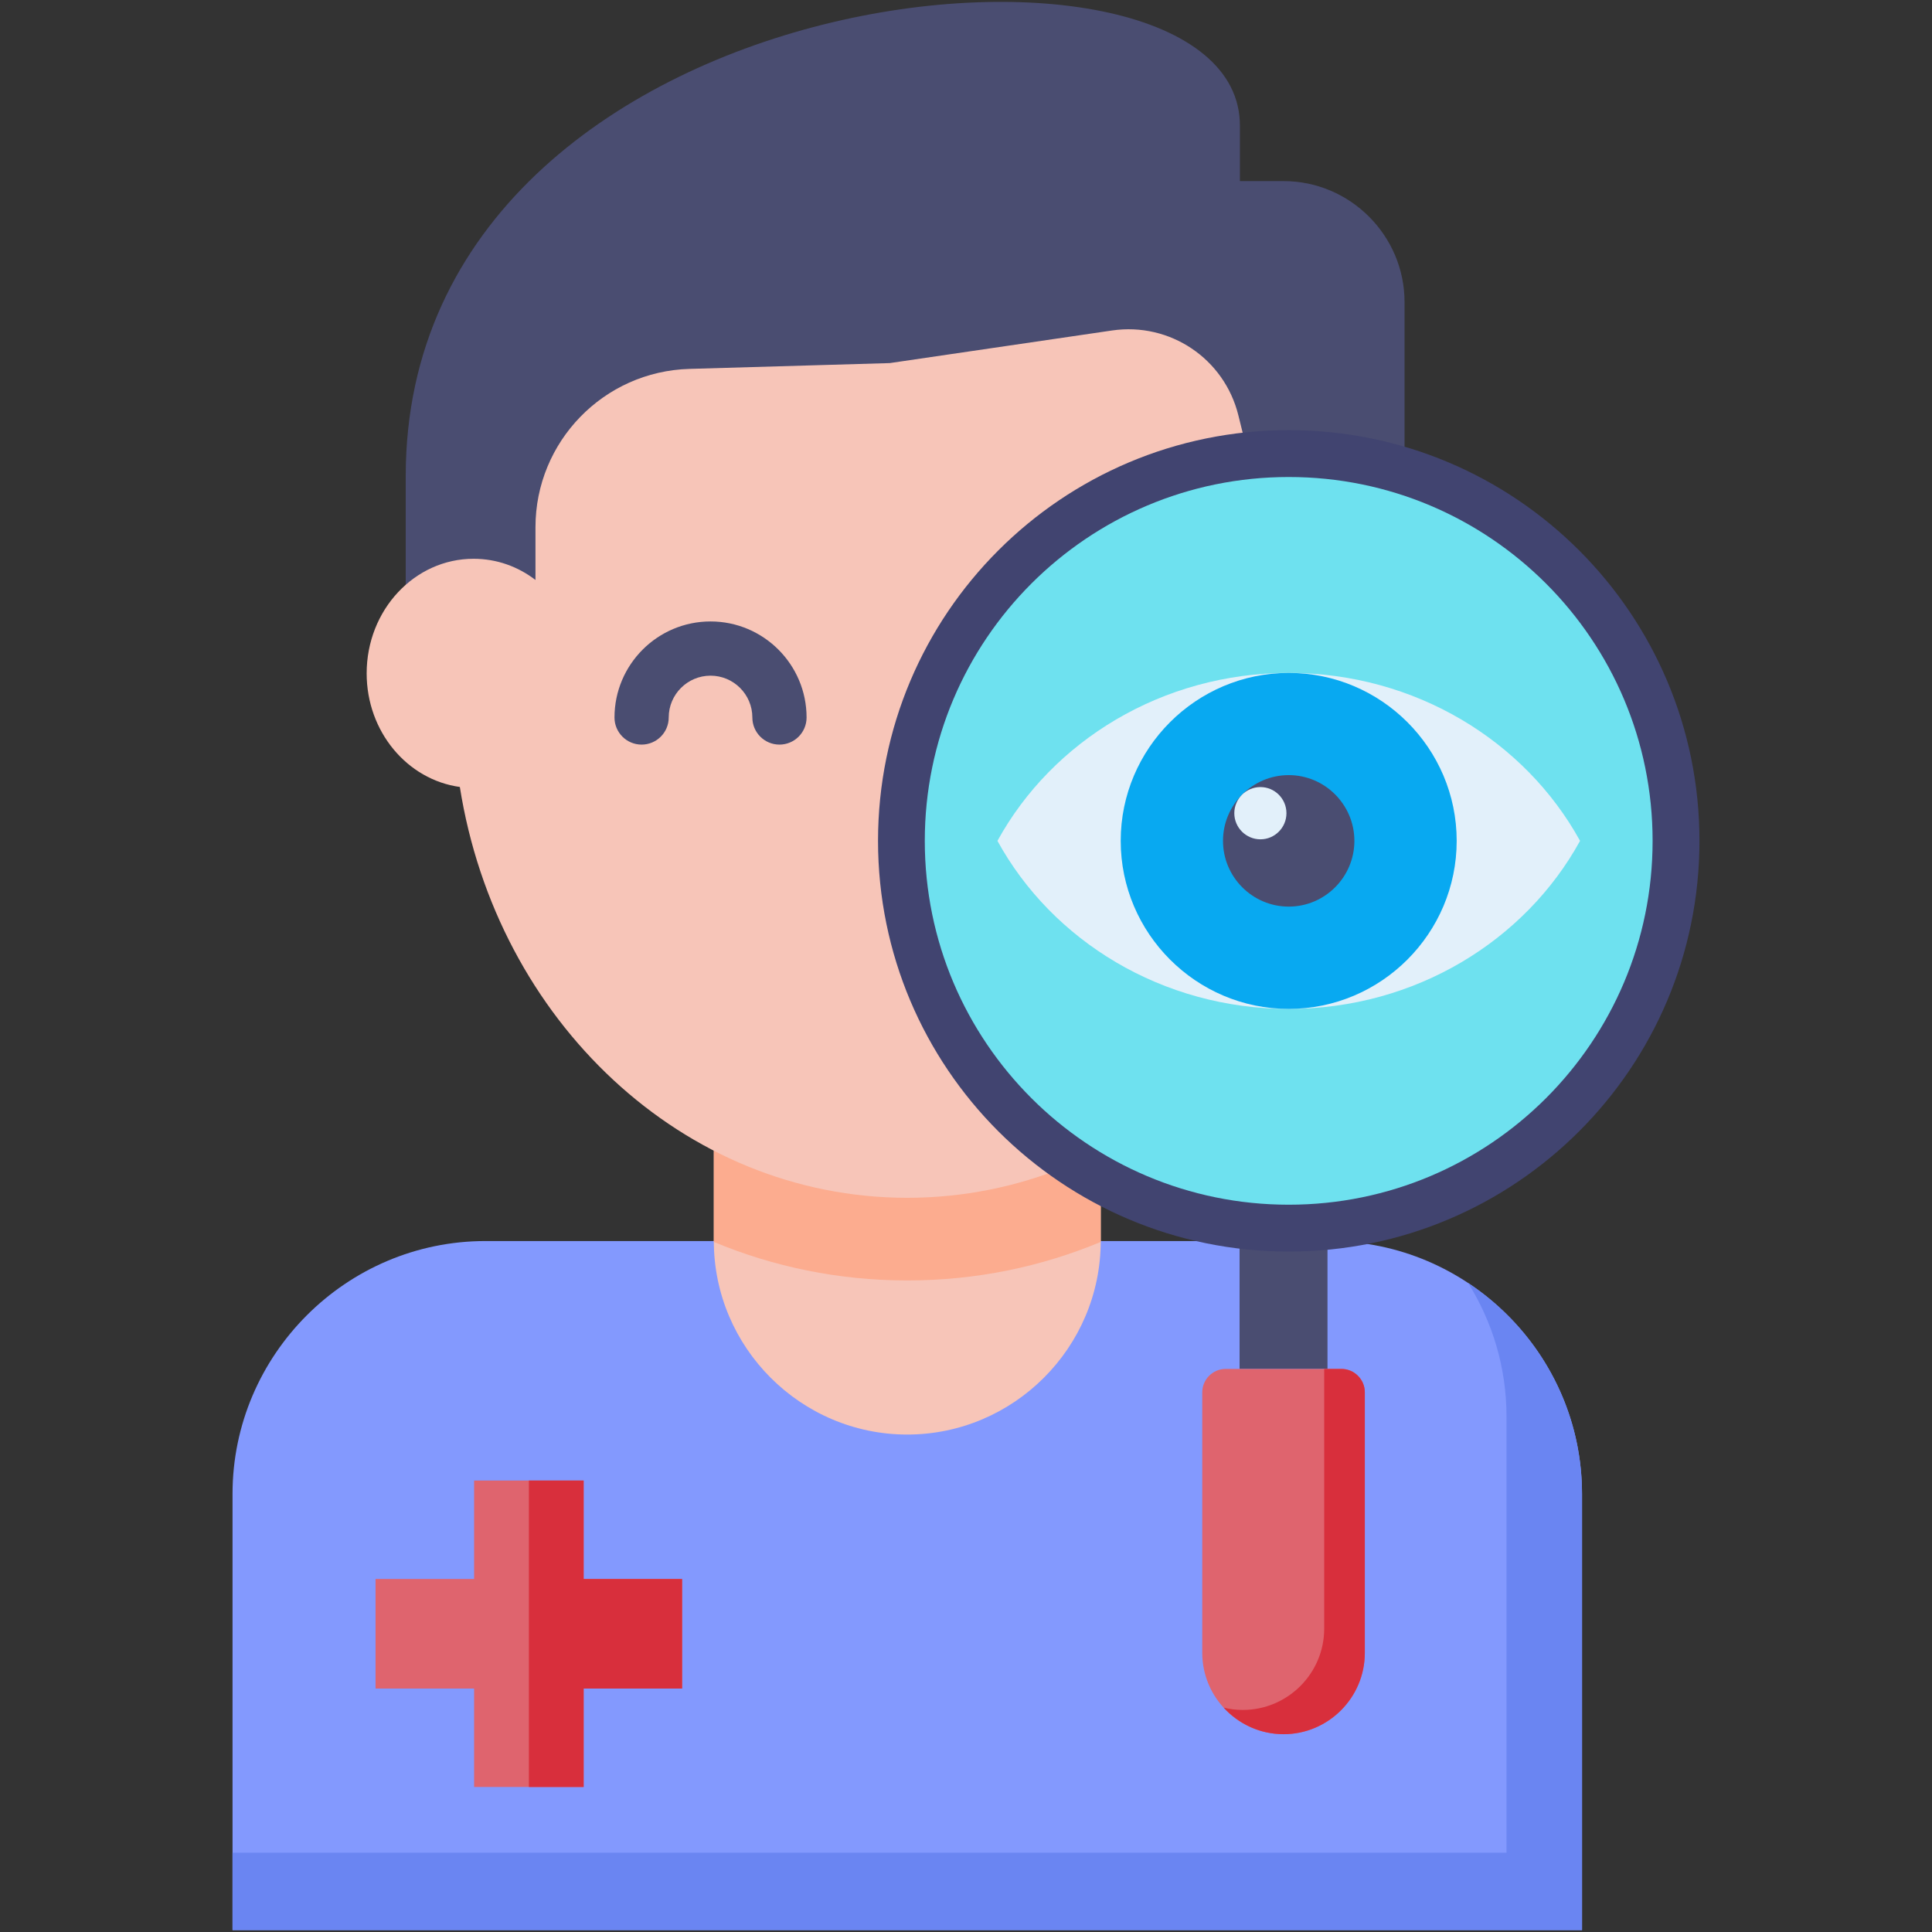 <svg id="Layer_1" enable-background="new 0 0 512 512" viewBox="0 0 512 512" xmlns="http://www.w3.org/2000/svg"><rect x="0" y="0" width="512" height="512" fill="#333333" stroke="none"/><g><g><path clip-rule="evenodd" d="m419.253 511.5h-357.63v-115.593c0-36.854 30.135-67.017 67.017-67.017h223.595c36.854 0 67.017 30.164 67.017 67.017v115.593z" fill="#8399fe" fill-rule="evenodd"/></g><g><path clip-rule="evenodd" d="m291.705 245.67h-102.533v83.219c0 28.215 23.066 51.281 51.252 51.281 28.215 0 51.281-23.066 51.281-51.281z" fill="#f7c5b8" fill-rule="evenodd"/></g><g><path clip-rule="evenodd" d="m291.705 245.67h-102.533v83.219.233c15.765 6.574 33.014 10.21 51.252 10.21 18.267 0 35.516-3.636 51.281-10.21 0-.087 0-.146 0-.233z" fill="#fcac8f" fill-rule="evenodd"/></g><g><path clip-rule="evenodd" d="m372.219 171.003c-88.222 0-176.473 0-264.696 0v-44.853c0-134.966 221.064-153.058 221.064-92.876v14.718h11.577c17.627 0 32.054 14.427 32.054 32.054v90.957z" fill="#4a4d71" fill-rule="evenodd"/></g><g><path clip-rule="evenodd" d="m121.863 208.555c9.773 61.84 59.135 108.874 118.56 108.874 59.455 0 108.816-47.034 118.56-108.874 13.933-1.92 24.724-14.66 24.724-30.106 0-16.783-12.682-30.367-28.36-30.367-6.108 0-11.751 2.065-16.405 5.614l-10.762-43.631c-3.723-15.038-18.15-24.724-33.48-22.484l-58.902 8.639-53.084 1.541c-22.717.64-40.81 19.256-40.81 41.973v13.962c-4.625-3.549-10.268-5.614-16.405-5.614-15.649 0-28.331 13.584-28.331 30.367 0 15.446 10.763 28.186 24.695 30.106z" fill="#f7c5b8" fill-rule="evenodd"/></g><g><path d="m206.566 197.327c-3.968 0-7.185-3.217-7.185-7.185 0-6.111-4.971-11.082-11.082-11.082s-11.082 4.971-11.082 11.082c0 3.968-3.217 7.185-7.185 7.185s-7.185-3.217-7.185-7.185c0-14.034 11.418-25.452 25.452-25.452s25.452 11.418 25.452 25.452c0 3.969-3.217 7.185-7.185 7.185z" fill="#4a4d71"/></g><g><path clip-rule="evenodd" d="m328.501 294.479h23.299v68.297h-23.299z" fill="#4a4d71" fill-rule="evenodd"/></g><g><path clip-rule="evenodd" d="m341.532 113.991c-60.124 0-108.845 48.721-108.845 108.845s48.721 108.845 108.845 108.845c60.095 0 108.845-48.721 108.845-108.845 0-60.123-48.751-108.845-108.845-108.845z" fill="#414470" fill-rule="evenodd"/></g><g><path clip-rule="evenodd" d="m341.532 126.412c-53.259 0-96.454 43.166-96.454 96.425s43.195 96.425 96.454 96.425 96.425-43.166 96.425-96.425-43.166-96.425-96.425-96.425z" fill="#6ee1ef" fill-rule="evenodd"/></g><g><path clip-rule="evenodd" d="m340.165 459.579c-11.839 0-21.554-9.686-21.554-21.554v-69.053c0-3.403 2.792-6.196 6.196-6.196h30.687c3.403 0 6.196 2.792 6.196 6.167v69.112c-.001 11.838-9.687 21.524-21.525 21.524z" fill="#df646e" fill-rule="evenodd"/></g><g><path clip-rule="evenodd" d="m418.73 222.837c-14.544 26.469-43.66 44.533-77.198 44.533-33.567 0-62.683-18.063-77.198-44.533 14.515-26.441 43.631-44.504 77.198-44.504 33.537 0 62.654 18.063 77.198 44.504z" fill="#e2f0fa" fill-rule="evenodd"/></g><g><path clip-rule="evenodd" d="m341.532 267.369c24.521 0 44.504-20.012 44.504-44.533s-19.983-44.504-44.504-44.504-44.533 19.983-44.533 44.504 20.012 44.533 44.533 44.533z" fill="#08a9f1" fill-rule="evenodd"/></g><g><path clip-rule="evenodd" d="m341.532 240.26c9.57 0 17.394-7.825 17.394-17.423 0-9.599-7.825-17.423-17.394-17.423-9.599 0-17.424 7.824-17.424 17.423 0 9.598 7.825 17.423 17.424 17.423z" fill="#4a4d71" fill-rule="evenodd"/></g><g><path clip-rule="evenodd" d="m125.645 392.358h29.029v26.091h26.092v29.03h-26.092v26.091h-29.029v-26.091h-26.121v-29.03h26.121z" fill="#df646e" fill-rule="evenodd"/></g><g><path clip-rule="evenodd" d="m140.159 392.358h14.515v26.091h26.092v29.03h-26.092v26.091h-14.515z" fill="#d82f3c" fill-rule="evenodd"/></g><g><path clip-rule="evenodd" d="m340.165 459.579c-6.283 0-11.955-2.734-15.882-7.039 1.629.407 3.345.611 5.09.611 11.867 0 21.554-9.686 21.554-21.525v-68.85h4.567c3.403 0 6.196 2.792 6.196 6.167v69.112c-.001 11.838-9.687 21.524-21.525 21.524z" fill="#d82f3c" fill-rule="evenodd"/></g><g><path clip-rule="evenodd" d="m419.253 511.5h-357.63v-20.507h337.618v-115.593c0-12.973-3.723-25.102-10.18-35.399 18.179 12.013 30.193 32.636 30.193 55.906v115.593z" fill="#6a85f2" fill-rule="evenodd"/></g><g><path clip-rule="evenodd" d="m334.027 222.429c3.81 0 6.894-3.112 6.894-6.923 0-3.81-3.083-6.923-6.894-6.923s-6.923 3.112-6.923 6.923 3.113 6.923 6.923 6.923z" fill="#e2f0fa" fill-rule="evenodd"/></g></g></svg>